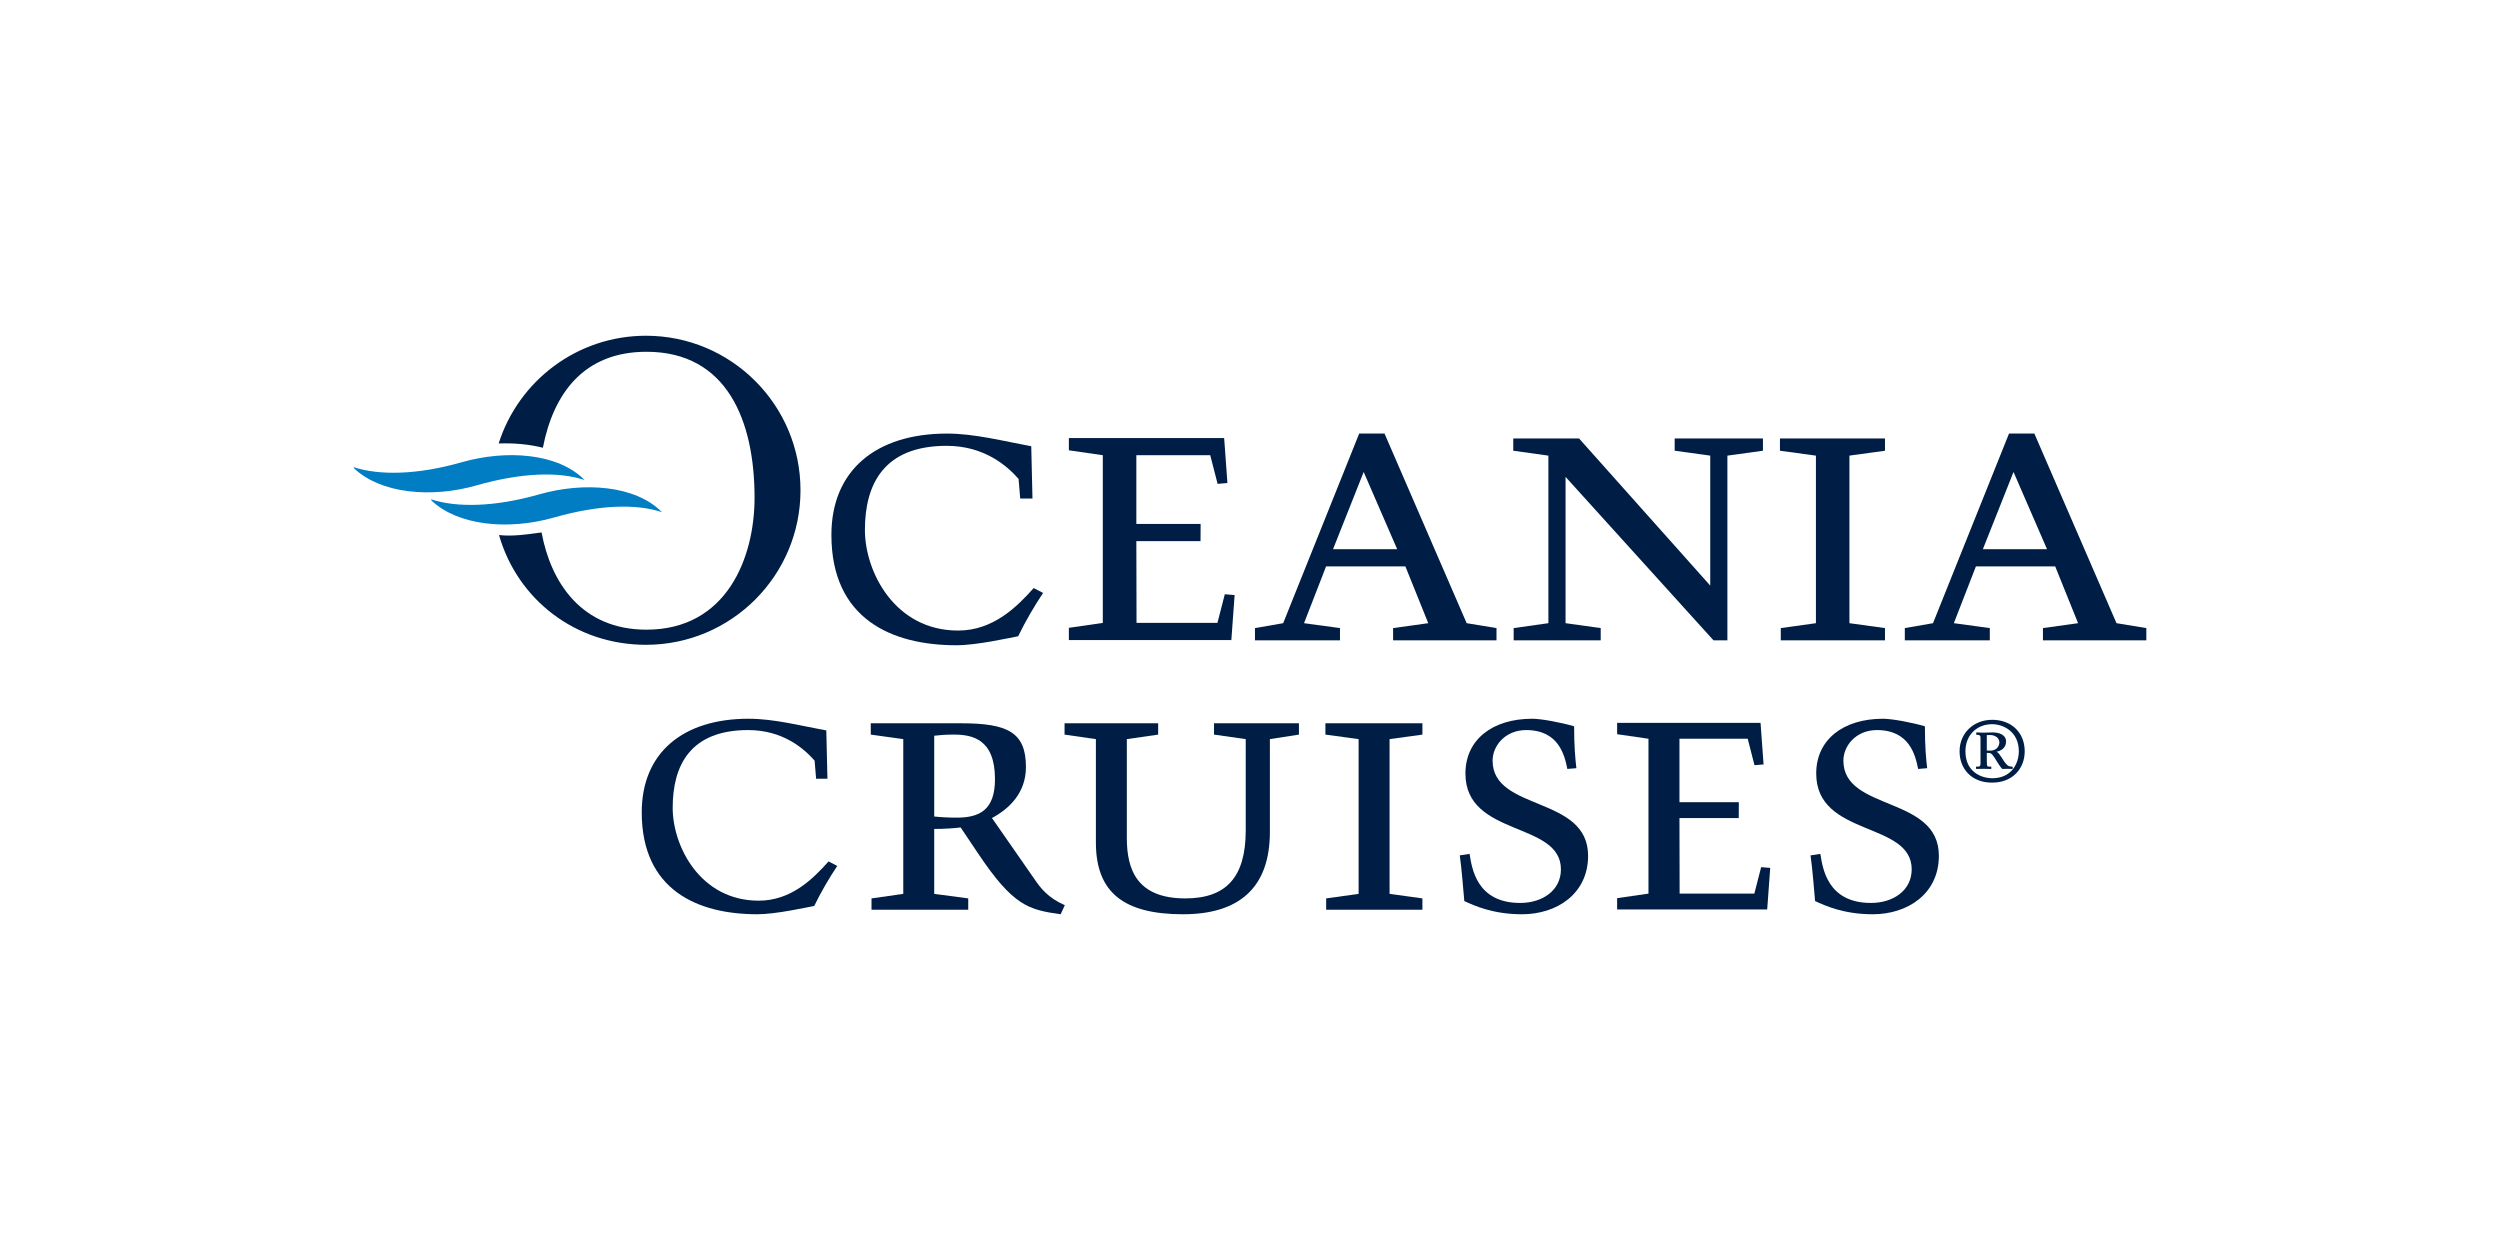 <?xml version="1.0" encoding="UTF-8"?><svg id="Layer_1" xmlns="http://www.w3.org/2000/svg" viewBox="0 0 850.394 425.197"><defs><style>.cls-1{fill:#001e45;}.cls-1,.cls-2{stroke-width:0px;}.cls-2{fill:#007dc3;}</style></defs><polygon class="cls-1" points="416.626 202.139 414.119 211.875 386.601 211.875 386.538 184.064 408.369 184.064 408.402 178.219 386.538 178.219 386.538 154.846 411.67 154.846 414.176 164.586 417.517 164.306 416.404 149.002 363.582 149.002 363.582 153.175 375.127 154.846 375.127 211.885 363.647 213.549 363.647 213.552 363.582 213.563 363.582 217.735 363.647 217.716 363.647 217.721 418.852 217.721 419.966 202.413 416.626 202.139"/><path class="cls-1" d="m351.204,169.583h-4.171l-.556-6.673c-3.892-4.448-11.675-11.26-24.465-11.26-21.27,0-27.805,12.928-27.805,28.638,0,14.177,10.148,34.199,31.697,34.199,11.954,0,20.016-8.066,25.716-14.462l3.196,1.669c-3.057,4.589-5.978,9.591-8.48,14.736-3.056.555-14.038,3.059-20.991,3.059-21.962,0-42.537-8.897-42.537-37.532,0-21.966,15.152-34.476,39.341-34.476,9.452,0,19.463,2.64,28.638,4.308l.417,17.794Z"/><path class="cls-1" d="m455.8,217.819h-28.913v-4.171l9.592-1.667,25.858-64.5h8.617l27.942,64.5,10.147,1.667v4.171h-35.171v-4.171l11.957-1.667-7.784-19.323h-26.97l-7.506,19.323,12.231,1.667v4.171Zm-2.361-31h21.823l-11.399-26.274-10.424,26.274Z"/><path class="cls-1" d="m599.679,153.318l-12.092,1.669v62.832h-4.725l-50.325-55.602v49.764l11.955,1.667v4.171h-29.609v-4.171l11.815-1.667v-56.994l-11.954-1.669v-4.173h22.38l44.624,50.049v-44.208l-12.095-1.669v-4.173h30.025v4.173Z"/><path class="cls-1" d="m617.699,154.987l-12.235-1.669v-4.173h35.729v4.173l-12.095,1.669v56.994l12.095,1.667v4.171h-35.45v-4.171l11.956-1.667v-56.994Z"/><path class="cls-1" d="m676.848,217.819h-28.913v-4.171l9.59-1.667,25.857-64.5h8.62l27.944,64.5,10.146,1.667v4.171h-35.169v-4.171l11.955-1.667-7.787-19.323h-26.966l-7.508,19.323,12.231,1.667v4.171Zm-2.36-31h21.826l-11.402-26.274-10.425,26.274Z"/><polygon class="cls-1" points="599.069 294.969 596.755 303.961 571.339 303.961 571.283 278.276 591.445 278.276 591.475 272.877 571.283 272.877 571.283 251.291 594.493 251.291 596.807 260.286 599.894 260.029 598.864 245.894 550.079 245.894 550.079 249.746 560.74 251.291 560.74 303.97 550.142 305.507 550.142 305.511 550.079 305.52 550.079 309.373 550.142 309.358 550.142 309.36 601.126 309.36 602.156 295.224 599.069 294.969"/><path class="cls-1" d="m281.459,264.902h-3.853l-.509-6.163c-3.596-4.109-10.789-10.401-22.6-10.401-19.641,0-25.676,11.941-25.676,26.449,0,13.095,9.373,31.586,29.272,31.586,11.045,0,18.487-7.449,23.752-13.357l2.953,1.541c-2.825,4.239-5.516,8.863-7.832,13.61-2.823.513-12.967,2.825-19.385,2.825-20.286,0-39.288-8.215-39.288-34.663,0-20.287,13.997-31.844,36.335-31.844,8.73,0,17.974,2.441,26.447,3.982l.385,16.434Z"/><path class="cls-1" d="m307.254,251.419l-11.058-1.539v-3.853h30.701c15.922,0,22.083,3.082,22.083,14.894,0,8.859-5.776,14.251-11.558,17.333l14.38,20.67c2.186,3.21,4.622,6.421,10.404,8.986l-1.416,3.083c-11.043-1.541-16.179-2.953-27.99-20.544l-6.031-8.988c-1.927.26-5.65.515-8.988.515v22.083l11.573,1.539v3.853h-32.902v-3.853l10.802-1.539v-52.639Zm10.527,26.32c2.437.258,4.875.386,7.704.386,7.83,0,12.965-2.696,12.965-13.097,0-13.738-7.832-15.149-13.993-15.149-2.823,0-4.492.127-6.676.382v27.477Z"/><path class="cls-1" d="m441.845,246.027v3.853l-9.884,1.539v31.585c0,19.13-10.655,27.988-29.531,27.988-20.026,0-29.653-7.317-29.653-24.392v-35.18l-10.659-1.539v-3.853h31.839v3.853l-10.655,1.539v33.639c0,10.783,3.468,20.539,19.903,20.539,13.865,0,20.539-7.187,20.539-23.107v-31.072l-10.787-1.539v-3.853h28.889Z"/><path class="cls-1" d="m462.144,251.419l-11.298-1.539v-3.853h32.997v3.853l-11.17,1.539v52.639l11.17,1.539v3.853h-32.738v-3.853l11.038-1.539v-52.639Z"/><path class="cls-1" d="m533.142,261.562c-.901-4.494-2.827-13.224-13.997-13.224-7.187,0-11.426,5.392-11.426,10.401,0,17.331,32.482,11.812,32.482,32.355,0,12.965-10.659,19.898-22.468,19.898-9.757,0-16.05-2.825-19.643-4.494-.256-2.823-.901-11.166-1.542-15.536l3.34-.513c.769,4.752,2.305,16.692,17.201,16.692,7.574,0,13.867-4.237,13.867-11.426,0-16.434-32.482-10.913-32.482-32.611,0-11.556,9.243-18.619,22.723-18.619,3.085,0,9.889,1.285,14.251,2.57,0,6.805.39,11.041.771,14.249l-3.078.258Z"/><path class="cls-1" d="m652.465,261.562c-.901-4.494-2.829-13.224-13.997-13.224-7.189,0-11.426,5.392-11.426,10.401,0,17.331,32.48,11.812,32.48,32.355,0,12.965-10.657,19.898-22.468,19.898-9.759,0-16.049-2.825-19.643-4.494-.26-2.823-.896-11.166-1.541-15.536l3.338-.513c.773,4.752,2.312,16.692,17.205,16.692,7.577,0,13.865-4.237,13.865-11.426,0-16.434-32.48-10.913-32.48-32.611,0-11.556,9.243-18.619,22.721-18.619,3.085,0,9.886,1.285,14.251,2.57,0,6.805.385,11.041.769,14.249l-3.074.258Z"/><path class="cls-1" d="m219.731,114.204c-23.479,0-43.362,15.399-50.108,36.646,5.06-.184,10.286.247,15.044,1.453,3.592-18.519,13.97-32.645,35.245-32.645,27.44,0,36.757,23.508,36.757,49.642,0,20.385-9.444,44.888-36.757,44.888-22.151,0-32.549-16.114-35.69-33.073-.05.008-.098.014-.141.02-5.189.684-9.691,1.377-14.338.869,6.303,21.965,26,37.331,49.988,37.331,29.032,0,52.565-23.534,52.565-52.565s-23.533-52.567-52.565-52.567Z"/><path class="cls-2" d="m156.983,157.255c-15.146,4.328-27.924,4.466-36.544,1.711l-.137.202c9.032,8.768,26.447,10.322,41.68,5.969,15.345-4.387,28.092-4.757,36.713-1.903l.044-.064c-8.96-9.002-26.381-10.31-41.756-5.916Z"/><path class="cls-2" d="m183.296,168.189c-15.147,4.326-27.925,4.466-36.545,1.71l-.137.203c9.034,8.768,26.449,10.32,41.681,5.969,15.345-4.389,28.093-4.76,36.714-1.903l.043-.067c-8.961-9.001-26.383-10.307-41.756-5.913Z"/><path class="cls-1" d="m688.718,255.557c0,5.957-4.191,10.659-11.079,10.659-6.984.047-11.079-4.702-11.079-10.659,0-6.1,4.702-10.708,11.079-10.708,6.609,0,11.079,4.376,11.079,10.708Zm-2.002,0c0-6.797-5.401-9.218-9.077-9.218-5.029,0-9.079,3.537-9.079,9.218,0,6.981,5.308,9.122,9.079,9.17,6.609,0,9.077-5.027,9.077-9.17Zm-13.034-1.957v-2.792c-.047-.559-.279-.838-1.024-.838h-.279c-.093,0-.141-.046-.141-.141v-.559c0-.091.048-.139.141-.139.139,0,1.955.093,2.279.093.327,0,2.84-.093,3.167-.093,1.721,0,2.979.466,3.63,1.069.697.559.931,1.351.931,2.005,0,2.28-1.862,3.256-3.212,3.49v.093c.372.093.606.372.745.558.234.279,1.303,1.769,1.537,2.236.279.511,1.165,1.628,1.582,1.862.42.277.886.325,1.396.325.141,0,.186.048.186.139v.513c0,.093-.045.141-.186.141-.139,0-.883-.047-1.442-.047-.561,0-1.258.047-1.909.047-.186-.141-.651-.745-.792-.978-.139-.186-1.117-1.628-1.303-2s-.883-1.446-1.21-1.771c-.232-.325-.697-.697-1.21-.697h-.745v.883c0,1.026,0,2.793.045,3.074.048.372.141.697.606.697h.745c.141,0,.141.048.141.139v.513c0,.093,0,.141-.141.141-.231,0-1.768-.047-2.513-.047-.745,0-2.141.047-2.327.047-.186,0-.234-.047-.234-.186v-.42c0-.139.048-.186.141-.186h.418c.606,0,.978-.139.978-.978v-6.191Zm2.141,1.676c.186.048.604.048,1.21.048,2.606,0,3.072-2.141,3.072-2.793,0-.697-.418-1.489-.931-1.816-.79-.513-1.349-.699-2.42-.699-.232,0-.652,0-.931.047v5.213Z"/></svg>